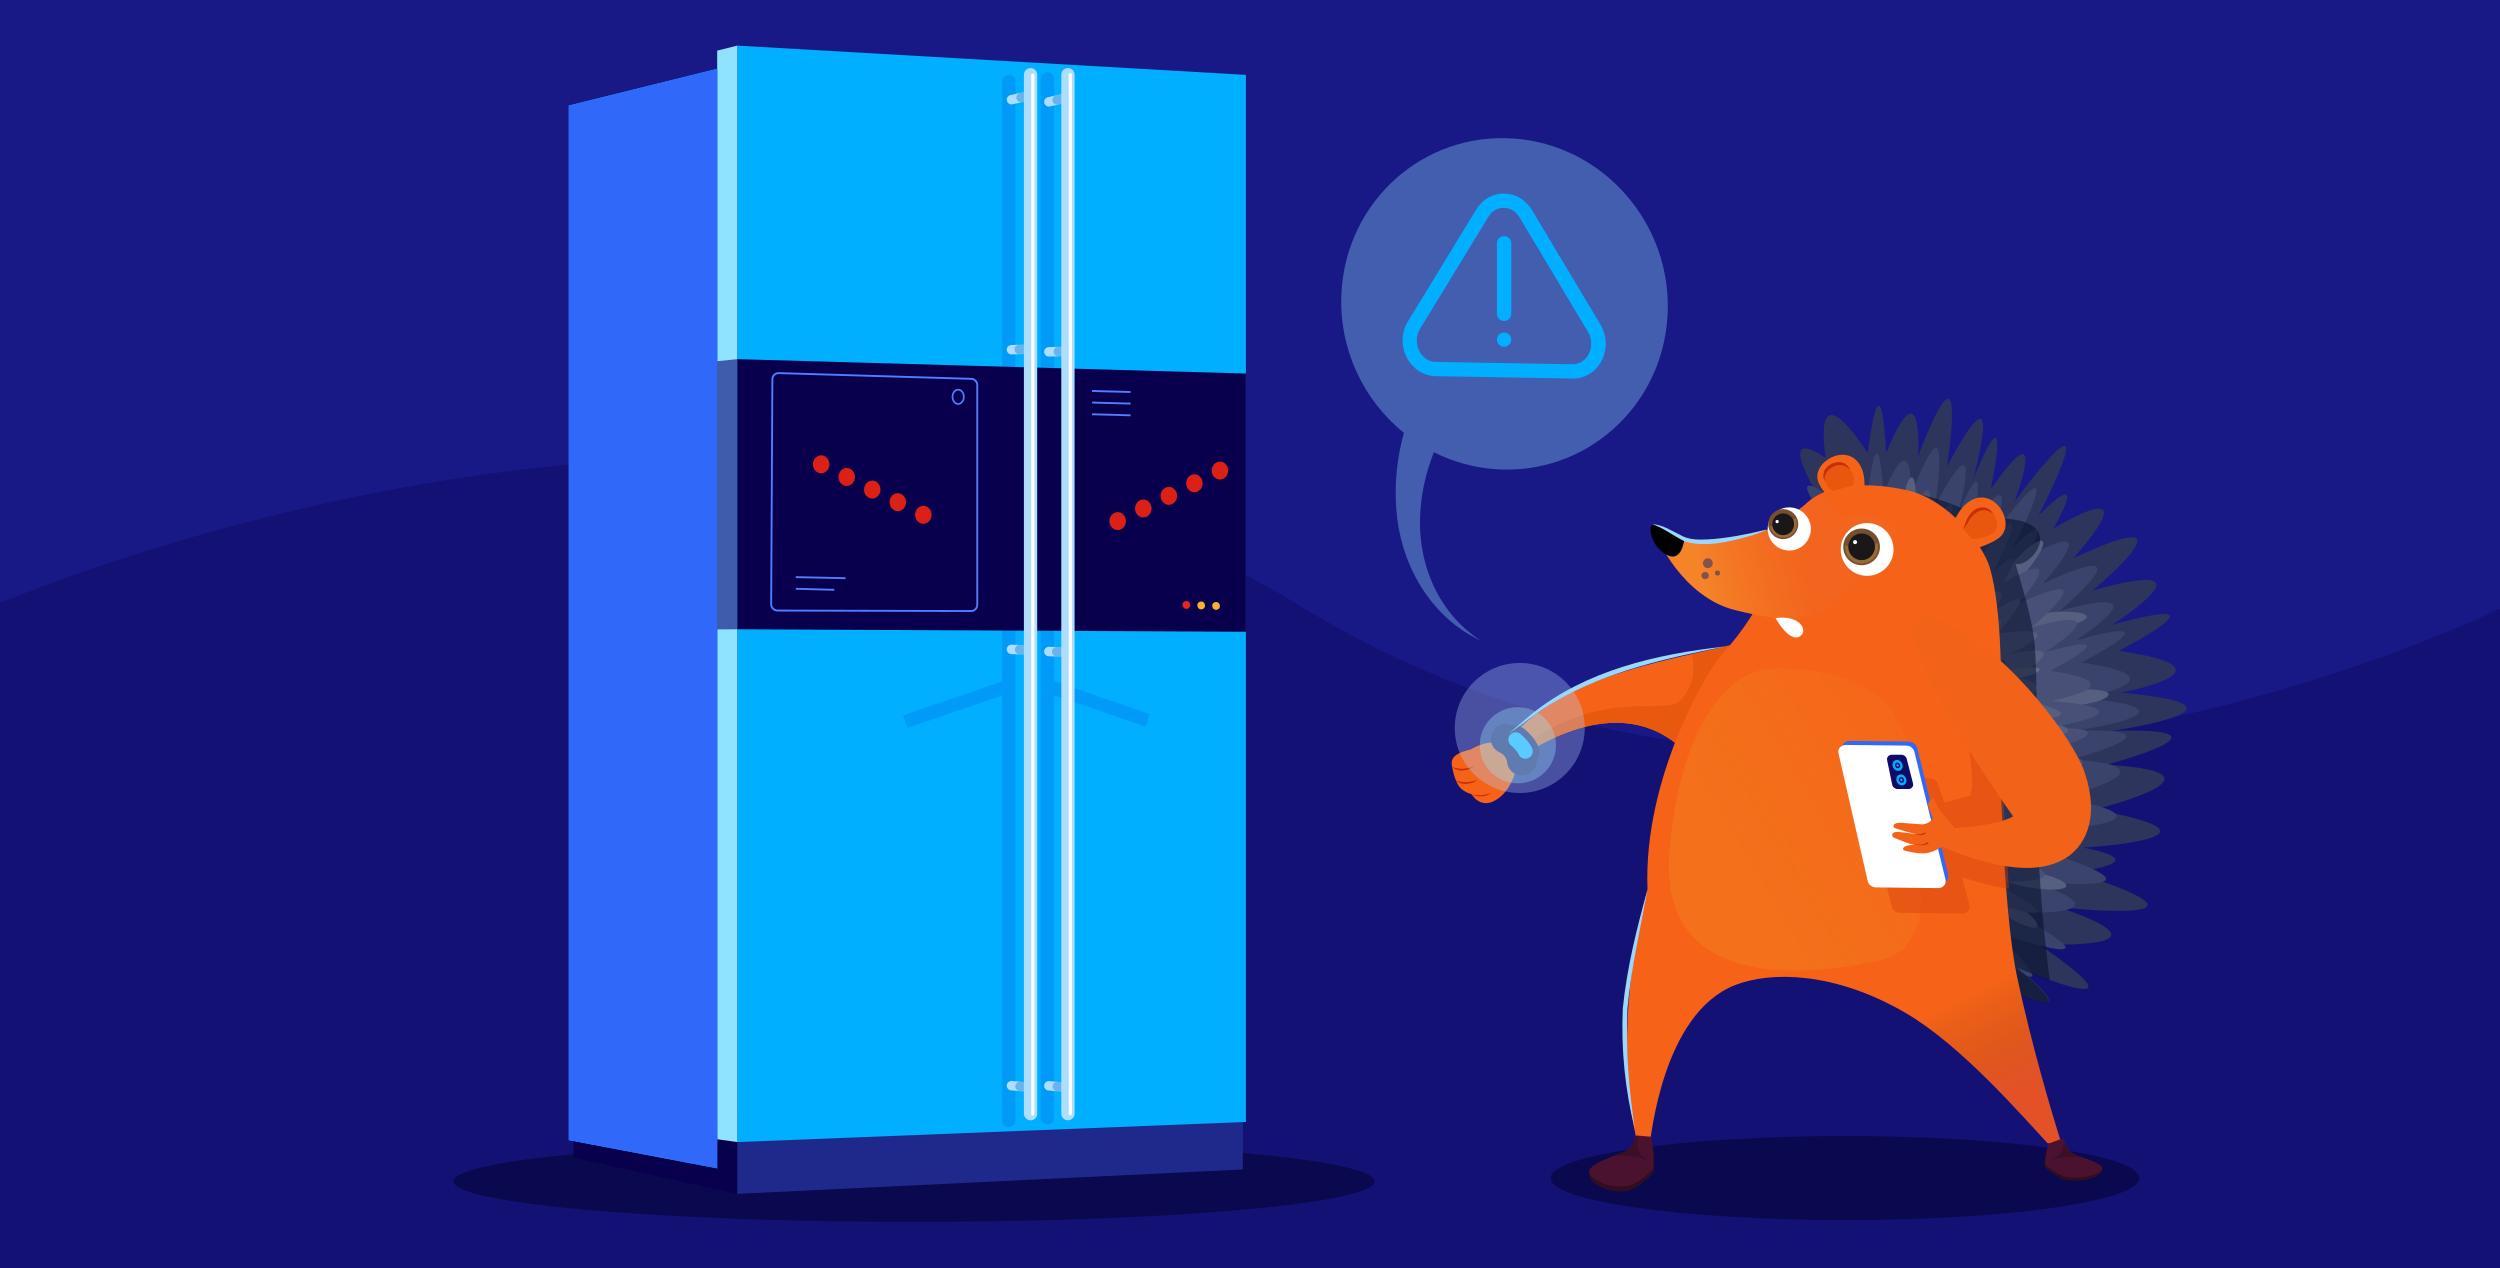<?xml version="1.0" encoding="UTF-8"?>
<svg xmlns="http://www.w3.org/2000/svg" xmlns:xlink="http://www.w3.org/1999/xlink" viewBox="0 0 410 208">
  <defs>
    <style>
      .cls-1, .cls-2, .cls-3, .cls-4, .cls-5, .cls-6, .cls-7, .cls-8, .cls-9, .cls-10 {
        fill: none;
      }

      .cls-11 {
        fill: #010a26;
        opacity: .51;
      }

      .cls-12 {
        fill: #010101;
      }

      .cls-13 {
        opacity: .72;
      }

      .cls-13, .cls-14 {
        fill: #1f298c;
      }

      .cls-2 {
        stroke: #00afff;
        stroke-width: 2.43px;
      }

      .cls-2, .cls-3, .cls-4, .cls-5, .cls-6, .cls-9, .cls-10 {
        stroke-linecap: round;
        stroke-linejoin: round;
      }

      .cls-15 {
        fill: #774f2c;
      }

      .cls-3 {
        stroke: #0079d6;
      }

      .cls-3, .cls-16, .cls-17, .cls-18 {
        opacity: .4;
      }

      .cls-3, .cls-4 {
        stroke-width: 1.55px;
      }

      .cls-19 {
        fill: #99d8ff;
      }

      .cls-20 {
        fill: #f66318;
      }

      .cls-21 {
        fill: #181887;
      }

      .cls-22 {
        fill: #db2116;
      }

      .cls-23 {
        fill: #f16422;
      }

      .cls-24, .cls-25 {
        fill: #08004d;
      }

      .cls-16 {
        fill: #ce9445;
      }

      .cls-26 {
        isolation: isolate;
      }

      .cls-4, .cls-6 {
        stroke: #addeff;
      }

      .cls-27 {
        fill: #c82e06;
      }

      .cls-28 {
        fill: #485077;
      }

      .cls-5 {
        stroke: #fff;
        stroke-width: .52px;
      }

      .cls-29, .cls-30 {
        fill: #f26319;
      }

      .cls-17 {
        fill: url(#linear-gradient-2);
      }

      .cls-18 {
        fill: url(#linear-gradient);
      }

      .cls-31 {
        fill: #9ae9ff;
      }

      .cls-31, .cls-32 {
        opacity: .33;
      }

      .cls-33 {
        fill: #81534f;
      }

      .cls-34 {
        fill: #00afff;
      }

      .cls-35 {
        fill: #4b122f;
      }

      .cls-6, .cls-9 {
        stroke-width: 2.18px;
      }

      .cls-36 {
        fill: #d23e0e;
        opacity: .41;
      }

      .cls-30 {
        fill-rule: evenodd;
      }

      .cls-37 {
        fill: #fff;
      }

      .cls-38, .cls-39 {
        fill: #300d20;
      }

      .cls-40 {
        fill: #39436b;
      }

      .cls-41 {
        fill: #90e3ff;
      }

      .cls-42 {
        fill: #02002b;
      }

      .cls-42, .cls-39 {
        opacity: .5;
      }

      .cls-43 {
        fill: #1a1718;
      }

      .cls-44 {
        fill: #e8271c;
      }

      .cls-45 {
        fill: #3069f9;
      }

      .cls-25 {
        opacity: .31;
      }

      .cls-46 {
        fill: #f56318;
      }

      .cls-32 {
        fill: #b7d3fd;
      }

      .cls-47 {
        fill: #0f0a66;
      }

      .cls-48 {
        fill: #575f81;
      }

      .cls-7 {
        stroke-width: .28px;
      }

      .cls-7, .cls-8 {
        stroke: #527dff;
        stroke-miterlimit: 10;
      }

      .cls-8 {
        stroke-width: .31px;
      }

      .cls-9 {
        stroke: #009af9;
      }

      .cls-49 {
        fill: #e8580e;
      }

      .cls-50 {
        fill: #009af9;
      }

      .cls-51 {
        fill: #e7580e;
      }

      .cls-10 {
        stroke: #08004d;
        stroke-width: 4.85px;
      }

      .cls-52 {
        fill: #2d355c;
      }

      .cls-53 {
        clip-path: url(#clippath);
      }

      .cls-54 {
        fill: #8a84b0;
      }

      .cls-55 {
        fill: url(#linear-gradient-3);
        mix-blend-mode: overlay;
        opacity: .24;
      }

      .cls-56 {
        fill: #676c82;
      }

      .cls-57 {
        fill: #f9b233;
      }
    </style>
    <clipPath id="clippath">
      <rect class="cls-1" width="410" height="208"/>
    </clipPath>
    <linearGradient id="linear-gradient" x1="-6548.46" y1="143.56" x2="-6598.45" y2="114.23" gradientTransform="translate(-6266.72) rotate(-180) scale(1 -1)" gradientUnits="userSpaceOnUse">
      <stop offset="0" stop-color="#f2841e"/>
      <stop offset=".11" stop-color="#f1831e" stop-opacity=".98"/>
      <stop offset=".23" stop-color="#f1811e" stop-opacity=".91"/>
      <stop offset=".38" stop-color="#f17e1f" stop-opacity=".8"/>
      <stop offset=".53" stop-color="#f07920" stop-opacity=".66"/>
      <stop offset=".69" stop-color="#f07421" stop-opacity=".46"/>
      <stop offset=".85" stop-color="#ef6d22" stop-opacity=".23"/>
      <stop offset="1" stop-color="#ef6724" stop-opacity="0"/>
    </linearGradient>
    <linearGradient id="linear-gradient-2" x1="277.7" y1="95.54" x2="308.3" y2="88.17" gradientUnits="userSpaceOnUse">
      <stop offset=".05" stop-color="#f9b233"/>
      <stop offset=".17" stop-color="#f89b2b"/>
      <stop offset=".37" stop-color="#f67c20"/>
      <stop offset=".54" stop-color="#f6691a"/>
      <stop offset=".65" stop-color="#f66318"/>
    </linearGradient>
    <linearGradient id="linear-gradient-3" x1="-6597.27" y1="178.03" x2="-6589.71" y2="162.85" gradientTransform="translate(-6266.72) rotate(-180) scale(1 -1)" gradientUnits="userSpaceOnUse">
      <stop offset="0" stop-color="#a81e57"/>
      <stop offset="1" stop-color="#000" stop-opacity="0"/>
    </linearGradient>
  </defs>
  <g class="cls-26">
    <g id="Blog_images" data-name="Blog images">
      <g class="cls-53">
        <g>
          <rect class="cls-21" x="-1" y="-8.83" width="412" height="225.67"/>
          <path class="cls-25" d="M411,216.83H-1v-117.49s125.34-54.74,214.15,0c88.81,54.74,197.85,0,197.85,0v117.49Z"/>
          <g>
            <path class="cls-31" d="M248.21,22.72c-14.76-1.04-27.39,10.25-28.21,25.23-.5,9.2,3.58,17.65,10.23,23.04-1.12,4.1-1.57,8.35-1.23,12.59.6,8.63,5.37,17.54,13.82,21.47-7.4-4.84-10.54-13.43-9.86-21.48.24-3.21,1-6.38,2.2-9.4,3.08,1.54,6.49,2.52,10.11,2.78,14.76,1.04,27.39-10.25,28.21-25.23s-10.49-27.96-25.26-29.01Z"/>
            <g>
              <path class="cls-34" d="M257.97,62.08s-.06,0-.09,0h0l-22.45-.39c-1.93-.03-3.67-1.12-4.64-2.9-1.05-1.92-1.01-4.25.11-6.08l11.23-18.4c.99-1.62,2.67-2.58,4.49-2.58h.02c1.87,0,3.6,1.02,4.61,2.72l11.23,18.79c1.14,1.9,1.16,4.26.06,6.16-.98,1.69-2.68,2.69-4.55,2.69ZM257.91,59.73s.03,0,.05,0c1.04,0,1.95-.55,2.51-1.52.67-1.16.66-2.61-.04-3.77l-11.23-18.79c-.59-.99-1.54-1.57-2.6-1.57-1.04,0-1.92.53-2.49,1.46l-11.23,18.4c-.68,1.12-.7,2.55-.06,3.73.58,1.05,1.53,1.66,2.63,1.68l22.45.39Z"/>
              <path class="cls-34" d="M246.67,56.88c-.08,0-.15,0-.23-.02-.08-.02-.15-.04-.22-.07-.07-.03-.14-.07-.2-.11-.07-.05-.12-.09-.18-.15-.22-.22-.35-.52-.35-.83s.13-.61.35-.83c.06-.05.11-.1.18-.14.06-.04.13-.08.2-.11.07-.03.14-.05.22-.07.15-.03.31-.03.46,0,.08.02.15.04.22.07.07.03.14.07.2.11.07.04.13.09.18.14.22.22.35.53.35.83s-.12.61-.35.83c-.05.06-.11.1-.18.15-.06.04-.13.08-.2.11-.07.03-.14.05-.22.07-.07.02-.15.02-.23.02Z"/>
              <path class="cls-34" d="M246.67,52.64c-.65,0-1.18-.53-1.18-1.18v-11.57c0-.65.53-1.18,1.18-1.18s1.18.53,1.18,1.18v11.57c0,.65-.53,1.18-1.18,1.18Z"/>
            </g>
          </g>
          <g>
            <g>
              <g>
                <path class="cls-20" d="M245.36,123.37s.73,1.06,1.3,1.73c.3.35.55.59.64.52,6.51-5.09,22.1-13.49,31.76,1.01l3.95-14.21-1-6.04c-1.51.27-3.03.56-4.53.88-5.45,1.17-10.69,2.64-14.38,3.94-10.77,3.81-14.62,9.05-17.73,12.15Z"/>
                <path class="cls-49" d="M246.66,125.1c.3.35.55.59.64.52,6.51-5.09,22.1-13.49,31.76,1.01l3.95-14.21,3.63-7.27c-1.51.27-7.67,1.8-9.17,2.12.44,2.07.52,4.97-1.88,7.63-2.4,2.65-14.75-3.05-28.93,10.2Z"/>
              </g>
              <g>
                <path class="cls-20" d="M248.55,126.49s-.91,3.79-3.81,5.01c-1.91.8-3.34-.76-3.73-1.92l7.54-3.09Z"/>
                <path id="front_hand" data-name="front hand" class="cls-20" d="M248.55,126.49c-.15.38-3.07,3.77-4.47,4.01-1,.17-3.86-.04-4.89-1.69-.33-.52-.74-1.45-.96-2.66-.18-.98-.79-2.42,2.94-3.22,0,0,3.09-1.96,5.45-.83.5.24,1.39.8,1.79,2.16.4,1.35.13,2.23.13,2.23Z"/>
                <path class="cls-27" d="M238.84,127.98s.48.29,1.68.3c.43,0,1.81-.35,1.81-.35-1.67,1.08-3.24.56-3.5.05Z"/>
                <path class="cls-27" d="M238.24,125.78s.48.29,1.68.3c.43,0,1.81-.35,1.81-.35-1.67,1.08-3.24.56-3.5.05Z"/>
                <path class="cls-27" d="M241.2,130.21s.47.24,1.63.2c1.05-.04,1.72-.44,1.72-.44-1.13,1.06-2.87.56-3.35.24Z"/>
              </g>
              <path class="cls-10" d="M249.58,124.75c-.01-.51-.42-2.53-2.66-3.58"/>
              <path class="cls-10" d="M250.03,123.33c-.23-.57-.92-1.4-1.57-1.9"/>
              <path class="cls-2" d="M250.15,123.21c-.23-.57-.92-1.4-1.57-1.9"/>
              <ellipse class="cls-32" cx="249.24" cy="119.39" rx="10.66" ry="10.66"/>
              <circle class="cls-31" cx="248.93" cy="122.22" r="6.25"/>
            </g>
            <ellipse class="cls-42" cx="302.58" cy="193.2" rx="48.29" ry="6.89"/>
            <g>
              <g>
                <g>
                  <path class="cls-52" d="M346.4,119.85c22.39-.61-.97,5.57-.97,5.57,22.56,1.29-1.93,7.36-1.93,7.36,25.23,4.6-1.8,6.23-1.8,6.23,12.6,2.49-1.56,3.99-1.56,3.99,28.53,9.12-2.51,5.78-2.51,5.78,18.22,6.2,2.62,6.22-2.07,6.11-.76-.02-1.23-.04-1.23-.04.47.32.91.63,1.34.93,11.63,8.17,6.02,6.89.73,5.02-2.72-.97-5.36-2.09-5.5-2.15,12.82,10.82-2.61,3.11-2.61,3.11.92,1.18,1.59,2.18,2.03,3.02,2.6,4.82-2,4.14-5.95,1.82-1.59-.93-3.07-2.67-3.96-3.84-.52-.69-.82-1.17-.82-1.17.04,0,5.63-.04,11.42-18.06,1.27-3.95,2.3-7.71,3.05-11.33,1.96-9.38,2.07-17.81-.26-26.14-1.11-3.97-2.76-7.91-5.04-11.92-5.28-9.32-14.78-11.64-21.63-11.98-4.7-.23-8.15.46-8.15.46-8.69-14.17.43-7.52.43-7.52-2.13-15.35,6.89-.77,6.89-.77,2.27-17.53,3.03-.05,3.03-.05,6.14-14.84,5.24.56,5.24.56,8.32-21.83,4.85.96,4.75,1.63,9.77-18.27,4.5,1.32,4.32,1.97,6.51-15.63,2.95,1.25,2.83,1.82,9.66-13.81,4.14,1.41,3.95,1.94,16.17-21.46,4.14,1.88,3.91,2.32,8.89-8.86,2.41,2.16,2.41,2.16,16.54-9.57,3.25,4.89,3.25,4.89,21.67-10.15,3.22,5.26,3.22,5.26,21.46-6.01,3.18,5.64,3.18,5.64,20.67-5.72,1.05,4.27,1.05,4.27,20.87,3,.4,6.85.4,6.85,25.09,2.33-1.44,6.27-1.44,6.27Z"/>
                  <path class="cls-40" d="M317.59,155.74c.59,3.64,7.91,10.56,9.84,9,.88-.71-.77-2.38-2.42-9.22,0,0,17.11,12.1,2.22-2.66,0,0,23.84,8.16,2.93-3.23,0,0,20.84.95,2.81-5.17,0,0,26.44,2.84,2.14-4.92,0,0,12.06-1.28,1.33-3.4,0,0,23.02-1.39,1.54-5.31,0,0,20.86-5.16,1.64-6.26,0,0,19.9-5.27.83-4.74,0,0,22.59-3.37,1.22-5.34,0,0,17.43-3.28-.34-5.83,0,0,16.7-8.51-.9-3.64,0,0,15.57-9.92-2.71-4.8,0,0,15.71-13.12-2.74-4.48,0,0,11.31-12.31-2.77-4.16,0,0,5.52-9.39-2.06-1.83,0,0,10.58-20.44-3.33-1.97,0,0,5.01-13.63-3.37-1.65,0,0,3.24-15.11-2.41-1.55,0,0,4.79-17.52-3.68-1.68,0,0,3.15-20.27-4.04-1.4,0,0,.77-13.12-4.46-.48,0,0-.65-14.88-2.58.04,0,0-7.68-12.42-5.87.66,0,0-9.89-7.65,1.24,6.42,0,0,16.17-3.58,23.76,9.8,7.58,13.38,13.44,29.47,1.91,42.07-8.25,9.02-10.46,11.3-9.74,15.75Z"/>
                  <path class="cls-48" d="M338.87,145.3c-.13.71-2.9.81-6.19.22-3.29-.59-5.85-1.64-5.72-2.35.13-.71,2.9-.81,6.19-.22,3.29.59,5.85,1.64,5.72,2.35Z"/>
                  <path class="cls-48" d="M334.12,151.98c-.39.61-2.99-.36-5.8-2.16-2.82-1.8-4.78-3.74-4.39-4.35.39-.61,2.99.36,5.8,2.16,2.82,1.8,4.78,3.74,4.39,4.35Z"/>
                  <path class="cls-48" d="M326.64,157.96c-.56.45-2.71-1.31-4.8-3.92-2.09-2.61-3.32-5.09-2.76-5.54.56-.45,2.71,1.31,4.8,3.92,2.09,2.61,3.32,5.09,2.75,5.54Z"/>
                  <path class="cls-48" d="M341.94,134.36c-.12.71-2.89.83-6.19.28-3.3-.56-5.87-1.58-5.74-2.29.12-.71,2.89-.83,6.19-.28,3.3.56,5.87,1.58,5.74,2.29Z"/>
                  <path class="cls-48" d="M345.81,113.87c.07.72-2.57,1.57-5.9,1.91-3.33.34-6.08.03-6.15-.68-.07-.72,2.57-1.57,5.9-1.91,3.33-.34,6.08-.03,6.15.68Z"/>
                  <path class="cls-48" d="M342.22,101.13c.07.72-2.57,1.57-5.9,1.91-3.33.34-6.08.03-6.15-.68-.07-.72,2.57-1.57,5.9-1.91,3.33-.34,6.08-.03,6.15.68Z"/>
                  <path class="cls-48" d="M334.98,88.75c.54.48-.82,2.9-3.04,5.4-2.22,2.5-4.45,4.14-4.99,3.66-.54-.48.82-2.9,3.04-5.4,2.22-2.5,4.45-4.14,4.99-3.66Z"/>
                  <path class="cls-48" d="M324.03,83.69c.52.19.2,2.31-.7,4.72-.9,2.41-2.06,4.21-2.57,4.01-.52-.19-.2-2.31.7-4.72.9-2.41,2.06-4.21,2.57-4.01Z"/>
                  <path class="cls-48" d="M313.51,78.27c.55.05.82,2.17.59,4.74-.22,2.57-.85,4.61-1.4,4.56-.55-.05-.82-2.17-.59-4.74.22-2.57.85-4.61,1.4-4.56Z"/>
                  <path class="cls-48" d="M303.5,79.66c.5-.24,1.81,1.46,2.93,3.78,1.12,2.33,1.62,4.4,1.12,4.64-.5.24-1.81-1.45-2.93-3.78-1.12-2.32-1.62-4.4-1.12-4.64Z"/>
                  <path class="cls-28" d="M317.54,149.93c.69,1.02,7.86,9.7,4.91-.4,0,0,14.43,10.2,1.87-2.24,0,0,20.1,6.88,2.47-2.72,0,0,17.57.8,2.37-4.36,0,0,22.29,2.4,1.8-4.15,0,0,10.17-1.08,1.12-2.87,0,0,19.41-1.17,1.3-4.48,0,0,17.58-4.35,1.38-5.28,0,0,16.78-4.44.7-4,0,0,19.05-2.84,1.03-4.5,0,0,14.69-2.76-.29-4.92,0,0,14.08-7.17-.76-3.07,0,0,13.12-8.36-2.28-4.05,0,0,13.25-11.06-2.31-3.78,0,0,9.54-10.38-2.34-3.51,0,0,4.65-7.92-1.74-1.54,0,0,8.92-17.23-2.81-1.66,0,0,4.22-11.49-2.84-1.39,0,0,2.73-12.74-2.03-1.3,0,0,4.03-14.77-3.11-1.42,0,0,2.65-17.09-3.4-1.18,0,0,.65-11.06-3.76-.4,0,0-.55-12.55-2.18.04,0,0-6.48-10.47-4.95.55,0,0-8.34-6.45,1.05,5.41,0,0,13.64-3.01,20.03,8.26,1.57,2.78,3.21,5.82,4.59,8.94,4.24,9.56,6.17,19.89-2.96,25.76-10.57,6.79-8.99,11.12-6.87,14.26Z"/>
                  <path class="cls-48" d="M317.98,133.72s-2.17-1.66.57-5.23c0,0-2.73.38-.6-2.25,0,0-3.85.26-1.34-4.51,0,0-4.78.49-1.18-3.32,0,0-3.08,2.02-2.94-2.33,0,0-3.68-.23-.77-3.78,0,0-5.93-1.14-2.55-5.99,0,0-3.82-.41-.38-4.24,0,0-6.1,2.03-.93-2.28,0,0-3.45-.71-1.7-4.55,0,0-2.46,2.59-2.87-1.49,0,0-6.08-11.66.82-4.93,0,0-3.03-9.91,3.39.17,0,0,1.6-7.05,3.29.69,0,0,6.07-6.41,3.7,1.57,0,0,6.9-6.32,3.13,2.18,0,0,10.81-6.74,3.96,2.27,0,0,8.52-4.13,2.1,2.41,0,0,8.66-3.94,2.21,2.93,0,0,10.94-7.92,1.71,2.86,0,0,13.34-2.08,1.98,3.42,0,0,11.75-2.94,1.1,3.82,0,0,6.65.72,1.29,3.67,0,0,13.15,2.76.66,3.26,0,0,14.66,1.24.09,3.87,0,0,8.22.21.31,3.39,0,0,9.7,2.05-.34,3.16,0,0,7.88,2.98-2.08,2.78,0,0,8.54,7.5-2.82,3.75,0,0,8.56,6.31-1.84,1.49,0,0,5.68,5.26-1.4,1.42,0,0,2.1,9.24-2.73.99,0,0,.13,4.59-.76,4.71-2.02.26-1.05-5.87-1.05-5.87,0,0-5.89-1.73-5.61-3.33.16-.9,3.61-.7,3.61-.7Z"/>
                  <path class="cls-56" d="M332.45,124.57c.02.58-1.79,1.11-4.03,1.18-2.25.07-4.08-.35-4.1-.93-.02-.58,1.79-1.11,4.03-1.18,2.25-.07,4.08.35,4.1.93Z"/>
                  <path class="cls-56" d="M334.52,109.77c.09.45-1.93,1.21-4.51,1.71-2.58.5-4.73.53-4.82.09-.09-.45,1.93-1.21,4.51-1.71,2.58-.5,4.74-.53,4.82-.08Z"/>
                  <path class="cls-56" d="M334.14,119.63c.08.58-1.65,1.31-3.87,1.63-2.22.32-4.09.11-4.17-.46-.08-.58,1.65-1.31,3.87-1.63,2.22-.32,4.09-.11,4.17.46Z"/>
                  <path class="cls-56" d="M327.72,118.31c.08.58-1.65,1.31-3.87,1.63-2.22.32-4.09.11-4.17-.46-.08-.58,1.65-1.31,3.87-1.63,2.22-.32,4.09-.11,4.17.46Z"/>
                  <path class="cls-56" d="M334.84,116.77c-.1.57-2.35.65-5.01.18-2.66-.48-4.74-1.33-4.63-1.9.1-.57,2.35-.65,5.01-.18,2.66.48,4.74,1.33,4.63,1.9Z"/>
                  <path class="cls-28" d="M331.5,122.83c-.13.35-1.67.12-3.46-.52-1.78-.64-3.13-1.44-3-1.79.13-.35,1.67-.12,3.46.52,1.78.64,3.13,1.44,3,1.79Z"/>
                  <path class="cls-28" d="M331.29,112.81c.17.42-1.13,1.32-2.89,2.02-1.76.7-3.32.93-3.48.51-.16-.42,1.13-1.32,2.89-2.02,1.76-.7,3.32-.93,3.48-.51Z"/>
                  <path class="cls-28" d="M328.83,108.32c.29.34-.38,1.4-1.51,2.36-1.12.97-2.27,1.47-2.56,1.13-.29-.34.38-1.4,1.51-2.36.06-.05.12-.1.17-.14,1.07-.87,2.11-1.31,2.39-.99Z"/>
                  <path class="cls-28" d="M312.57,97.86c.27.32-.26,1.22-1.19,2.01-.93.8-1.91,1.18-2.18.86-.27-.32.26-1.22,1.19-2.02.05-.04.1-.08.14-.12.89-.71,1.78-1.05,2.04-.74Z"/>
                  <path class="cls-28" d="M323.43,121.77c.29.34-.38,1.4-1.51,2.36-1.12.97-2.27,1.47-2.56,1.13-.29-.34.38-1.4,1.51-2.36.06-.05.12-.1.17-.14,1.07-.87,2.11-1.31,2.39-.99Z"/>
                  <path class="cls-28" d="M313.59,91.48c.45,0,.79,1.22.76,2.7-.03,1.48-.41,2.67-.86,2.67-.45,0-.79-1.22-.76-2.7.03-1.48.41-2.67.86-2.67Z"/>
                  <path class="cls-28" d="M314.19,108.51c.45,0,.79,1.22.76,2.7-.03,1.48-.41,2.67-.86,2.67-.45,0-.79-1.22-.76-2.7.03-1.48.41-2.67.86-2.67Z"/>
                  <path class="cls-28" d="M307.23,91.64c.2-.18,1.17.58,2.15,1.7.98,1.12,1.62,2.17,1.42,2.35-.2.18-1.17-.58-2.15-1.7-.99-1.12-1.62-2.17-1.42-2.35Z"/>
                  <path class="cls-28" d="M320.86,94.54c.29.34-.38,1.4-1.51,2.36-1.12.97-2.27,1.47-2.56,1.13-.29-.34.38-1.4,1.51-2.36,1.12-.97,2.27-1.47,2.56-1.14Z"/>
                  <path class="cls-56" d="M303.93,92.66c.34-.29,1.4.38,2.37,1.5.97,1.12,1.48,2.26,1.14,2.56-.34.29-1.4-.38-2.37-1.5-.97-1.12-1.48-2.26-1.14-2.56Z"/>
                  <path class="cls-28" d="M325.8,132.68c-.12.35-1.17.3-2.33-.11-1.16-.41-2-1.03-1.87-1.39.12-.35,1.17-.3,2.33.11,1.16.41,2,1.03,1.87,1.39Z"/>
                  <path class="cls-28" d="M327.44,107.28c-.12.35-1.17.3-2.33-.11-1.16-.41-2-1.03-1.87-1.38.13-.35,1.17-.3,2.33.11,1.16.41,2,1.03,1.87,1.39Z"/>
                  <path class="cls-28" d="M323.6,108.5c.07.37-.87.83-2.08,1.05-1.22.21-2.25.09-2.32-.28-.07-.37.87-.83,2.08-1.05,1.22-.21,2.25-.09,2.32.28Z"/>
                  <path class="cls-28" d="M320.72,119.75c-.12.35-1.17.3-2.33-.11-1.16-.41-2-1.03-1.87-1.38.13-.35,1.17-.3,2.33.11,1.16.41,2,1.03,1.87,1.39Z"/>
                  <path class="cls-28" d="M307.52,94.04c.26.04.37.77.24,1.64-.13.87-.44,1.54-.7,1.51-.26-.04-.37-.77-.24-1.64.13-.87.44-1.54.7-1.51Z"/>
                  <path class="cls-28" d="M305.12,89.52c.25-.08.67.54.94,1.39.27.84.28,1.59.03,1.67-.25.08-.67-.54-.94-1.39-.27-.84-.28-1.59-.03-1.67Z"/>
                  <path class="cls-28" d="M325.06,101.67c.11.36-.75.94-1.93,1.3-1.18.36-2.22.37-2.33.01-.11-.36.75-.94,1.93-1.31,1.18-.36,2.22-.37,2.33-.01Z"/>
                  <path class="cls-28" d="M321.97,97.67c.36.1.32,1.32-.08,2.73-.4,1.41-1.02,2.46-1.38,2.36-.36-.1-.32-1.32.08-2.73.4-1.41,1.02-2.46,1.38-2.36Z"/>
                  <path class="cls-28" d="M326.98,116.87c.2.31-.65,1.19-1.9,1.96-1.24.77-2.41,1.14-2.6.83-.2-.31.65-1.19,1.9-1.96,1.24-.77,2.41-1.14,2.6-.83Z"/>
                  <path class="cls-28" d="M318.27,100.12c.33.16.08,1.35-.57,2.66-.65,1.31-1.44,2.24-1.77,2.08-.33-.16-.08-1.36.57-2.66.64-1.31,1.44-2.24,1.77-2.08Z"/>
                  <path class="cls-28" d="M328.41,127.96c-.12.35-1.17.3-2.33-.11-1.16-.41-2-1.03-1.87-1.38.12-.35,1.17-.3,2.33.11,1.16.41,2,1.03,1.87,1.39Z"/>
                  <path class="cls-56" d="M328.09,130.25c.02.58-1.54,1.11-3.49,1.16-1.94.06-3.53-.37-3.55-.95-.02-.58,1.54-1.11,3.49-1.16,1.94-.06,3.53.37,3.55.95Z"/>
                  <path class="cls-56" d="M319.79,108.11c-.16.56-1.81.58-3.68.04-1.87-.54-3.26-1.43-3.1-1.99.16-.56,1.81-.58,3.68-.05,1.87.54,3.26,1.43,3.1,1.99Z"/>
                  <path class="cls-56" d="M324.25,113.05c.09.58-1.4,1.28-3.33,1.57-1.93.29-3.56.06-3.65-.52-.09-.58,1.4-1.28,3.33-1.57,1.93-.29,3.56-.06,3.65.52Z"/>
                  <path class="cls-56" d="M316.42,99.26c.28.37-.74,1.63-2.29,2.81-1.55,1.18-3.03,1.84-3.31,1.47-.28-.37.74-1.63,2.29-2.81,1.55-1.18,3.03-1.84,3.31-1.48Z"/>
                  <path class="cls-56" d="M328.11,101.69c.38.42-.59,1.91-2.16,3.33-1.58,1.42-3.16,2.23-3.54,1.81-.38-.42.59-1.91,2.16-3.33,1.58-1.42,3.16-2.23,3.54-1.81Z"/>
                  <path class="cls-56" d="M309.85,90.5c.41-.06.95,1.25,1.21,2.94.25,1.69.12,3.11-.29,3.17-.41.06-.96-1.25-1.21-2.94-.25-1.69-.12-3.11.29-3.17Z"/>
                  <path class="cls-56" d="M326.23,97.83c.38.42-.59,1.91-2.16,3.33-1.58,1.42-3.16,2.23-3.54,1.81-.38-.42.59-1.91,2.16-3.33,1.58-1.42,3.16-2.23,3.54-1.81Z"/>
                  <path class="cls-56" d="M318.76,92.06c.38.42-.59,1.91-2.16,3.33-1.58,1.42-3.16,2.23-3.54,1.81-.38-.42.59-1.91,2.16-3.33,1.58-1.42,3.16-2.23,3.54-1.81Z"/>
                  <path class="cls-56" d="M324.65,96.46c.09.45-1.93,1.21-4.51,1.71-2.58.5-4.74.53-4.82.08-.09-.45,1.93-1.21,4.51-1.71,2.58-.5,4.73-.53,4.82-.08Z"/>
                  <path class="cls-28" d="M323.31,128.5c-.12.35-1.17.3-2.33-.11-1.16-.41-2-1.03-1.87-1.38.13-.35,1.17-.3,2.33.11,1.16.41,2,1.03,1.87,1.39Z"/>
                  <path class="cls-28" d="M319.55,112.53c.29.34-.38,1.4-1.51,2.36-1.12.97-2.27,1.47-2.56,1.13-.29-.34.38-1.4,1.51-2.36.06-.05.12-.1.17-.14,1.07-.87,2.11-1.31,2.39-.99Z"/>
                  <path class="cls-28" d="M322.73,112.15c.36.1.32,1.32-.08,2.73-.4,1.41-1.02,2.46-1.38,2.36-.36-.1-.32-1.32.08-2.73.4-1.41,1.02-2.46,1.38-2.36Z"/>
                  <path class="cls-28" d="M320.1,104.54c.29.34-.38,1.4-1.51,2.36-1.12.97-2.27,1.47-2.56,1.14-.29-.34.38-1.4,1.51-2.36,1.12-.97,2.27-1.47,2.56-1.14Z"/>
                  <path class="cls-28" d="M314.18,106.68c.07.37-.87.83-2.08,1.05-1.22.21-2.25.09-2.32-.28-.06-.37.87-.83,2.08-1.05,1.22-.21,2.25-.09,2.32.28Z"/>
                  <path class="cls-28" d="M313.72,99.84c.36.1.32,1.32-.08,2.73-.4,1.41-1.02,2.46-1.37,2.36-.36-.1-.32-1.32.08-2.73.4-1.41,1.02-2.47,1.38-2.36Z"/>
                  <path class="cls-11" d="M328.24,161.79c.92,1.18,1.59,2.18,2.03,3.02,0,0-.01,0-.02,0-.65-.2-1.32-.38-2.04-.46-1.53-.19-2.81.31-3.79,1.19-1.3-1.05-2.63-1.96-4.07-2.75-1.15-.65-2.38-1.22-3.69-1.72-.82-.31-1.64-.65-2.44-.99-.37-.82-.88-1.57-1.55-2.21-1.41-1.35-3.28-2.16-5.18-2.55-.33-.07-.66-.12-.99-.17-.7-.3-1.52-.49-2.45-.52-2.44-.1-4.84.02-7.27.26-.67.07-1.29.22-1.84.43-3.25-2.41-7.91-1.08-11.47.68-.81.4-1.56.85-2.3,1.34-3.22-.65-5.74,1.41-6.93,4.29-.65,1.59-1.53,3.11-2.25,4.67-.02.04-.04.08-.05.13.63-5.07,2.06-10.54,4.07-18.43-.72-18.64,10.1-36.05,11.77-37.99s6.27-6.93,8.08-12.87c1.13-3.72,2.33-6.82,5.24-11.26,1.25-1.91,3.86-4.43,6.43-5.03,3.43-.79,9.33.11,15.38,3.05,5.02,2.44,3.01.75,6.96,1.24,8.71,1.08,3.13,8.05.66,7.32.83,2.8,2.93,9.51,3.2,13.66.38,6.01.3,12.48.08,16.64,0,2.6.05,5.88.17,9.5.07,2,.15,4.09.25,6.23.02.47.04.95.07,1.43.2,3.89.47,7.85.81,11.5.11,1.21.23,2.4.37,3.53.03.3.07.6.1.88.22,1.83.35,3.49.62,4.98-2.72-.97-5.25-2.05-5.39-2.11,12.82,10.82-2.61,3.11-2.61,3.11Z"/>
                </g>
                <path class="cls-20" d="M335.72,187.38c-3.94-4.18-13.98-15.9-23.22-21.27-11.76-6.84-22.15-6.79-27.89-4.58-12.14,4.68-13.85,25.69-14.05,25.89-1.34,1.35-1.09.63-1.61,1.8-3.63-13.85-2.23-29.75,1.24-43.37-.72-18.65,10.11-36.05,11.77-37.99,1.67-1.94,6.27-6.93,8.08-12.87,1.13-3.72,2.33-6.82,5.24-11.26,2.91-4.43,10.65-4.89,17.52-3.32,6.87,1.56,12.42,8.96,13.53,12.69,2.03,6.87,2.03,20.48,1.67,27.51,0,4.02.14,9.74.43,15.73.02.47.05.95.07,1.43.2,3.89.47,7.85.81,11.51.39,4.25.89,8.08,1.49,10.91,2.49,11.73,5.86,22.86,7.11,26.85.12.37-1.94.63-2.2.36Z"/>
                <path class="cls-18" d="M290.99,109.65c-7.7,0-15.49,9.73-17.19,29.81-1.93,22.85,21.83,20.89,34.58,18.02,5.92-1.34,7.04-7.62,6.69-11.02-1.9-18.4,3.15-36.82-24.07-36.81Z"/>
                <path class="cls-23" d="M301.24,85.09s.21-2.7-2.29-3.33c-2.5-.62-5.2,3.95-9.37,5.2-4.16,1.25-7.7,2.08-11.24,1.66s-6.64-2.5-6.75-1.46,4.46,10.82,13,12.9c8.53,2.08,13.78,2.7,20-4.78s7.89-8.94,4.56-10.19-7.91,0-7.91,0Z"/>
                <path class="cls-17" d="M301.28,85.09s.21-2.7-2.29-3.33c-2.5-.62-5.2,3.95-9.37,5.2-4.16,1.25-7.7,2.08-11.24,1.66-3.54-.42-6.64-2.5-6.75-1.46s4.46,10.82,13,12.9c8.53,2.08,13.78,2.7,20-4.78,6.22-7.49,7.89-8.94,4.56-10.19-3.33-1.25-7.91,0-7.91,0Z"/>
                <path class="cls-12" d="M276.26,88.2s-4.78-2.56-5.33-2.14-.27,3.43,2.36,4.91c2.63,1.47,2.97-2.76,2.97-2.76Z"/>
                <circle class="cls-33" cx="280.09" cy="92.37" r=".8"/>
                <circle class="cls-33" cx="281.67" cy="93.98" r=".42"/>
                <circle class="cls-33" cx="279.64" cy="94.39" r=".6"/>
                <path class="cls-55" d="M330,155.33c.28,1.87.6,3.67.97,5.38,2.51,11.8,5.77,22.52,6.95,26.26.11.35-1.93.61-2.18.34-3.33-3.4-12.49-14.13-21.3-20.03,3.5-5.74,9.3-9.31,15.56-11.95Z"/>
                <g>
                  <g>
                    <circle class="cls-37" cx="293.44" cy="86.75" r="3.54"/>
                    <g>
                      <circle class="cls-15" cx="292.45" cy="85.96" r="2.46"/>
                      <path class="cls-16" d="M290.35,86.63c.37,1.16,1.62,1.8,2.79,1.43,1.16-.37,1.81-1.62,1.43-2.78-.37-1.16-.61,1.35-1.77,1.73-1.16.37-2.82-1.54-2.45-.37Z"/>
                      <circle class="cls-43" cx="292.45" cy="85.96" r="1.79" transform="translate(-.26 .89) rotate(-.17)"/>
                      <circle class="cls-37" cx="291.45" cy="85.54" r=".27"/>
                    </g>
                  </g>
                  <g>
                    <circle class="cls-37" cx="306.21" cy="90.11" r="4.33"/>
                    <g>
                      <circle class="cls-15" cx="305.3" cy="89.69" r="3.01"/>
                      <path class="cls-16" d="M302.6,89.9c.12,1.49,1.42,2.6,2.91,2.49,1.49-.12,2.61-1.42,2.49-2.91-.12-1.49-1.1,1.44-2.6,1.55-1.49.12-2.92-2.63-2.8-1.13Z"/>
                      <circle class="cls-43" cx="305.3" cy="89.69" r="2.19" transform="translate(-.15 .52) rotate(-.1)"/>
                      <circle class="cls-37" cx="304.23" cy="88.91" r=".33"/>
                    </g>
                  </g>
                  <path class="cls-37" d="M291.19,101.37c3.93-.55,5.2,1.88,4.24,2.79-1.79,1.7-4.24-2.79-4.24-2.79Z"/>
                </g>
              </g>
              <g>
                <path class="cls-46" d="M302.25,83.38c-1.5-.95-3.27-2.53-3.99-4.18-1.44-3.3,4.55-6.77,6.78-2.93,1.15,1.96.61,4.3.64,5.93"/>
                <path class="cls-51" d="M300.65,80.52c-.93-.59-.92-.59-1.33-1.59-.91-2.04,2.8-4.2,4.19-1.84.71,1.21.46,1.45.48,2.48"/>
                <path class="cls-27" d="M299.28,78.91c-.14-.53.04-1.06.29-1.46.29-.38.68-.73,1.14-.95s.97-.31,1.42-.21c.51.07.95.38,1.3.77-.2-.5-.63-.97-1.21-1.17s-1.21-.09-1.77.14c-.52.25-1.04.66-1.27,1.18-.2.58-.22,1.27.11,1.71Z"/>
              </g>
              <path class="cls-19" d="M270.95,85.96c1.65.06,3.06,1.03,4.5,1.71,1.39.88,3.07.87,4.66.79,3.22-.19,6.4-.83,9.53-1.59,0,0,.02.07.02.07-.75.34-1.52.59-2.29.86-3.54.97-7.4,2.06-11.05,1-1.85-.89-3.51-2.24-5.37-2.84h0Z"/>
              <g>
                <path class="cls-46" d="M321.72,90.35c1.84-.1,4.61-1.01,6.11-2.14,2.98-2.25-.68-8.44-4.65-6.1-2.04,1.19-2.74,3.59-3.59,5.04"/>
                <path class="cls-51" d="M323.44,88.42c1.09-.05,2.55-.35,3.43-.98,1.83-1.3-.27-5.07-2.7-3.72-1.22.72-1.71,2.08-2.22,3"/>
                <path class="cls-27" d="M326.92,84.3c-.29-.48-.8-.95-1.42-1.06s-1.3.09-1.8.48c-.5.39-.85.87-1.11,1.41-.26.54-.41,1.11-.62,1.66.41-.46.66-.96.96-1.44.3-.48.65-.9,1.08-1.2s.9-.54,1.43-.49c.53.04,1.07.3,1.49.64Z"/>
              </g>
              <path class="cls-19" d="M270.21,145.85c-1.21,6.51-2.72,13.01-3.31,19.59-.3,6.57.24,13.25,1.22,19.77-1.62-6.45-2.28-13.18-1.98-19.83.67-6.65,2.28-13.12,4.07-19.53h0Z"/>
            </g>
            <path class="cls-36" d="M321.76,143.87s5.43,1.72,7.7,1.9l-.39-6.3-8.95-1.98-.29-1.12c3.69.41,8.82-.08,8.98.14,0,0,.01.01.02.02-.26-5.4-.38-10.55-.38-14.18-.58-2.27-.92-1.55-.78-3.16l-6.87-7.48c-.05,1.3,3.63,14.86,2.32,18.76l-4.26,1.16-1.17-3.38c-.24-.37-.67-.61-1.14-.62l-9.91-.11c-.81-.02-1.4.66-1.22,1.41l4.81,19.73c.13.59.69,1.03,1.32,1.04l10.22.12c.82.02,1.41-.67,1.22-1.43l-1.22-4.51Z"/>
            <g>
              <g>
                <path class="cls-45" d="M302.03,123.1l4.72,20.63c.15.65.77,1.14,1.47,1.16l9.91.11c.91.02,1.57-.75,1.36-1.6l-5.03-20.64c-.16-.65-.77-1.12-1.47-1.14l-9.6-.11c-.9-.02-1.56.73-1.37,1.58Z"/>
                <path class="cls-37" d="M301.52,123.57l4.78,20.92c.13.59.69,1.03,1.32,1.04l10.22.12c.82.02,1.41-.67,1.22-1.43l-5.1-20.92c-.14-.58-.69-1.01-1.32-1.02l-9.91-.11c-.81-.02-1.4.66-1.22,1.41Z"/>
                <path class="cls-47" d="M309.49,124.69l.84,4.04c.09.38.45.66.85.67h1.77c.53.02.91-.42.79-.91l-1.04-4.05c-.09-.37-.45-.65-.85-.66h-1.57c-.52-.02-.9.42-.79.91Z"/>
                <ellipse class="cls-54" cx="311.81" cy="127.8" rx=".19" ry=".22" transform="translate(-11.1 31.43) rotate(-5.67)"/>
                <g>
                  <ellipse class="cls-34" cx="311.2" cy="125.54" rx=".8" ry=".93" transform="translate(-21.88 166.31) rotate(-28.95)"/>
                  <ellipse class="cls-47" cx="311.2" cy="125.54" rx=".42" ry=".48" transform="translate(-21.88 166.31) rotate(-28.95)"/>
                  <ellipse class="cls-34" cx="311.2" cy="125.54" rx=".19" ry=".22" transform="translate(-21.88 166.31) rotate(-28.95)"/>
                  <ellipse class="cls-34" cx="311.83" cy="127.91" rx=".8" ry=".93" transform="translate(-22.95 166.92) rotate(-28.95)"/>
                  <ellipse class="cls-47" cx="311.83" cy="127.91" rx=".42" ry=".49" transform="translate(-22.95 166.92) rotate(-28.95)"/>
                  <ellipse class="cls-34" cx="311.83" cy="127.91" rx=".19" ry=".22" transform="translate(-22.95 166.92) rotate(-28.95)"/>
                </g>
              </g>
              <path class="cls-29" d="M338.6,140.83c-2.78,1.62-8.21,3.2-21.31-2.43l.1-2.48s9.5-.07,12.76-2.04c0,0-29.84-41.95-9.34-30.9,8.95,4.82,19.18,17.99,21.1,23.77,2.56,7.68-.13,12.23-3.31,14.08Z"/>
              <g>
                <g>
                  <path class="cls-30" d="M319.76,135.93s-2.15,1.22-3.97,1.09c-1.83-.13-4.61-1.07-4.93-1.18-.69-.23-.28-1.01.86-.9l3.53.26s2.65-.04,3.79-.96l.73,1.68Z"/>
                  <path class="cls-30" d="M317.94,138.53s-.44.33-2.43.27c-1.99-.05-4.36-1.24-4.72-1.34-.76-.22-.65-1.12.51-1.03l3.5.4s1.67-.87,2.53-1.65l.61,3.35Z"/>
                  <path class="cls-30" d="M317.93,139.11s-.86.6-1.81.78c-1.37.26-3.46-.3-3.77-.41-.65-.23-.01-.83.93-.88l1.92-.19s1.92-.63,2.61-1.43l.12,2.13Z"/>
                  <path class="cls-29" d="M317.1,134.34c-.86-1.65-.88-2.49-.88-2.49.31-.97.94-.84.94-.84,0,0,.6,1.41,1.14,2.07,0,0,.47.56,1.21,1.46.35.43-.23,1.79-.7,1.95l-1.71-2.15Z"/>
                  <path class="cls-30" d="M317,139.62l2.75-1.34,1.32-1.52s-.74-1.53-2.71-3.55c-.31-.32-1.3.73-1.38.92-.14.34-.55.83-1.49,1.06,0,0-1.02.89-.49,2.45,0,0,.66,1.6,2,1.98Z"/>
                </g>
                <path class="cls-27" d="M313.74,138.52s1.26.12,1.67.09c.23-.02.87-.27.87-.27l-.08-.25s-.64.36-.88.4c-.38.07-1.58.03-1.58.03Z"/>
                <path class="cls-27" d="M315.72,136.77s-.55.21-.76.21c-.22,0-.88-.2-.88-.2,0,0,.68.06.89.03.23-.04.84-.32.84-.32l-.1.28Z"/>
              </g>
            </g>
            <g>
              <path class="cls-38" d="M335.74,188.38c-.16.55-.76,2.86-.29,3.17.36.24,2.21,1.9,3.78,2.04,3.53.32,5.18-.91,5.32-1.27.02-.05.23-.6.23-.65-.15-.82-4.7-1.51-5.47-2.14-.34-.28-.66-1.4-.84-1.65l-2.73.5Z"/>
              <path class="cls-35" d="M335.94,187.57c-.16.55-.8,3.31-.33,3.61.36.24,2.13,1.75,3.71,1.87,1.61.12,2.73.09,4.43-.56,3.51-1.35-2.98-2.72-4-3.4-.43-.29-1.3-2.13-1.48-2.39l-2.33.86Z"/>
              <path class="cls-39" d="M336,190.16c2.63-.4,3.58-.46,5.8-.25-1.34-.48-1.82-.61-2.17-.9-.34-.28-.83-1.24-1.01-1.49l-.25.06c.15.88-.46,2.13-2.37,2.58Z"/>
            </g>
            <g>
              <path class="cls-38" d="M271.01,187.67c.13.84.59,4.38.03,4.82-.43.34-2.65,2.75-4.43,2.87-3.99.27-5.72-1.69-5.85-2.25-.02-.08-.21-.92-.19-.99.24-1.24,5.94-1.98,6.86-2.88.41-.4.87-2.08,1.1-2.45l2.48.88Z"/>
              <path class="cls-35" d="M270.86,186.43c.13.84.6,5.06.04,5.5-.43.34-2.55,2.53-4.33,2.62-1.82.09-3.07-.02-4.92-1.12-3.82-2.25,4.12-3.91,5.33-4.88.51-.41,1.18-1.95,1.41-2.33l2.48.21Z"/>
              <path class="cls-39" d="M270.54,190.34c-2.4-.63-3.44-.94-6.48-.72,1.54-.65,2.63-.78,3.05-1.19.41-.4,1.04-1.82,1.27-2.2l.28.1c-.24,1.33-.22,3.22,1.88,4.01Z"/>
            </g>
            <path class="cls-19" d="M282.83,106.04c-9.44,1.88-18.99,4-27.44,8.8-2.81,1.54-5.28,3.65-7.96,5.47l3.69-3.15c8.89-7.22,20.55-9.88,31.71-11.13h0Z"/>
          </g>
          <g>
            <ellipse class="cls-42" cx="149.9" cy="193.74" rx="75.55" ry="6.65"/>
            <g>
              <g>
                <polygon class="cls-24" points="120.91 183.47 94.07 183.47 94.07 189.85 120.91 195.79 120.91 183.47"/>
                <polygon class="cls-14" points="203.83 182.64 120.91 183.47 120.91 195.79 203.83 191.79 203.83 182.64"/>
                <polygon class="cls-34" points="204.33 184 120.91 187.3 120.91 7.48 204.33 12.28 204.33 184"/>
                <line class="cls-9" x1="165.44" y1="13.37" x2="165.44" y2="183.75"/>
                <line class="cls-9" x1="171.77" y1="12.93" x2="171.77" y2="183.32"/>
                <polygon class="cls-41" points="117.62 186.84 120.91 187.3 120.91 7.48 117.62 8.3 117.62 186.84"/>
                <polygon class="cls-34" points="93.28 186.98 117.62 191.61 117.62 11.28 93.28 17.31 93.28 186.98"/>
                <polygon class="cls-45" points="93.28 186.98 117.62 191.61 117.62 11.28 93.28 17.31 93.28 186.98"/>
                <polygon class="cls-24" points="120.91 103.2 204.33 103.61 204.33 61.26 120.91 58.9 120.91 103.2"/>
                <polygon class="cls-13" points="117.62 103.22 120.91 103.2 120.91 58.9 117.62 59.24 117.62 103.22"/>
                <line class="cls-4" x1="165.88" y1="16.35" x2="169.01" y2="15.65"/>
                <line class="cls-3" x1="167.45" y1="16" x2="169.01" y2="15.65"/>
                <line class="cls-4" x1="172.01" y1="16.7" x2="175.14" y2="16"/>
                <line class="cls-3" x1="173.37" y1="16.4" x2="175.14" y2="16"/>
                <line class="cls-4" x1="165.88" y1="57.35" x2="169.01" y2="57.27"/>
                <line class="cls-3" x1="167.16" y1="57.32" x2="169.01" y2="57.27"/>
                <line class="cls-4" x1="172.01" y1="57.7" x2="175.14" y2="57.62"/>
                <line class="cls-3" x1="173.57" y1="57.66" x2="175.14" y2="57.62"/>
                <line class="cls-4" x1="165.88" y1="106.5" x2="169.01" y2="106.6"/>
                <line class="cls-3" x1="167.21" y1="106.54" x2="169.01" y2="106.6"/>
                <line class="cls-4" x1="172.01" y1="106.85" x2="175.14" y2="106.95"/>
                <line class="cls-3" x1="173.3" y1="106.89" x2="175.14" y2="106.95"/>
                <line class="cls-4" x1="165.88" y1="178.05" x2="169.01" y2="178.32"/>
                <line class="cls-3" x1="167.28" y1="178.17" x2="169.01" y2="178.32"/>
                <line class="cls-4" x1="172.01" y1="178.07" x2="175.14" y2="178.34"/>
                <line class="cls-3" x1="173.4" y1="178.19" x2="175.14" y2="178.34"/>
                <path class="cls-8" d="M159.24,100.21l-31.74-.08c-.57,0-1.03-.47-1.03-1.04l.2-36.88c0-.58.48-1.04,1.06-1.02l31.54.94c.56.02,1,.47,1,1.03v36.03c0,.57-.46,1.03-1.03,1.03Z"/>
                <ellipse class="cls-7" cx="157.14" cy="65.08" rx=".93" ry="1.17"/>
                <line class="cls-6" x1="169.01" y1="12.25" x2="169.01" y2="182.64"/>
                <rect class="cls-50" x="170.96" y="114.18" width="17.75" height="2.18" transform="translate(312.64 282.56) rotate(-161.1)"/>
                <line class="cls-5" x1="169.38" y1="12.32" x2="169.38" y2="182.7"/>
                <line class="cls-6" x1="175.14" y1="12.25" x2="175.14" y2="182.64"/>
                <line class="cls-5" x1="175.53" y1="12.25" x2="175.53" y2="182.64"/>
                <g>
                  <ellipse class="cls-44" cx="194.57" cy="99.19" rx=".62" ry=".65" transform="translate(-21.83 69.71) rotate(-19.25)"/>
                  <ellipse class="cls-57" cx="197" cy="99.27" rx=".62" ry=".65" transform="translate(-21.72 70.52) rotate(-19.25)"/>
                  <ellipse class="cls-57" cx="199.44" cy="99.35" rx=".62" ry=".65" transform="translate(-21.61 71.33) rotate(-19.25)"/>
                </g>
              </g>
              <rect class="cls-50" x="147.97" y="114.4" width="17.75" height="2.18" transform="translate(-28.95 57.02) rotate(-18.9)"/>
            </g>
            <g>
              <path class="cls-22" d="M135.9,76.76c-.31.74-1.11,1.07-1.79.73s-.98-1.21-.67-1.95,1.11-1.07,1.79-.73.98,1.21.67,1.95Z"/>
              <path class="cls-22" d="M140.09,78.83c-.31.74-1.11,1.07-1.79.73s-.98-1.21-.67-1.95,1.11-1.07,1.79-.73.98,1.21.67,1.95Z"/>
              <path class="cls-22" d="M144.28,80.9c-.31.74-1.11,1.07-1.79.73s-.98-1.21-.67-1.95,1.11-1.07,1.79-.73.98,1.21.67,1.95Z"/>
              <path class="cls-22" d="M148.47,82.97c-.31.74-1.11,1.07-1.79.73s-.98-1.21-.67-1.95,1.11-1.07,1.79-.73.98,1.21.67,1.95Z"/>
              <path class="cls-22" d="M152.66,85.04c-.31.74-1.11,1.07-1.79.73s-.98-1.21-.67-1.95,1.11-1.07,1.79-.73.98,1.21.67,1.95Z"/>
            </g>
            <g>
              <path class="cls-22" d="M198.84,77.79c.31.74,1.11,1.07,1.79.73s.98-1.21.67-1.95-1.11-1.07-1.79-.73-.98,1.21-.67,1.95Z"/>
              <path class="cls-22" d="M194.65,79.86c.31.74,1.11,1.07,1.79.73s.98-1.21.67-1.95-1.11-1.07-1.79-.73-.98,1.21-.67,1.95Z"/>
              <path class="cls-22" d="M190.46,81.93c.31.74,1.11,1.07,1.79.73s.98-1.21.67-1.95-1.11-1.07-1.79-.73-.98,1.21-.67,1.95Z"/>
              <path class="cls-22" d="M186.27,84c.31.74,1.11,1.07,1.79.73s.98-1.21.67-1.95-1.11-1.07-1.79-.73-.98,1.21-.67,1.95Z"/>
              <path class="cls-22" d="M182.07,86.07c.31.74,1.11,1.07,1.79.73s.98-1.21.67-1.95-1.11-1.07-1.79-.73-.98,1.21-.67,1.95Z"/>
            </g>
            <g>
              <line class="cls-8" x1="130.51" y1="94.65" x2="138.66" y2="94.82"/>
              <line class="cls-8" x1="130.51" y1="96.56" x2="136.82" y2="96.73"/>
            </g>
            <g>
              <line class="cls-8" x1="179.1" y1="64.12" x2="185.41" y2="64.29"/>
              <line class="cls-8" x1="179.1" y1="66.02" x2="185.41" y2="66.19"/>
              <line class="cls-8" x1="179.1" y1="67.94" x2="185.41" y2="68.11"/>
            </g>
          </g>
        </g>
      </g>
    </g>
  </g>
</svg>